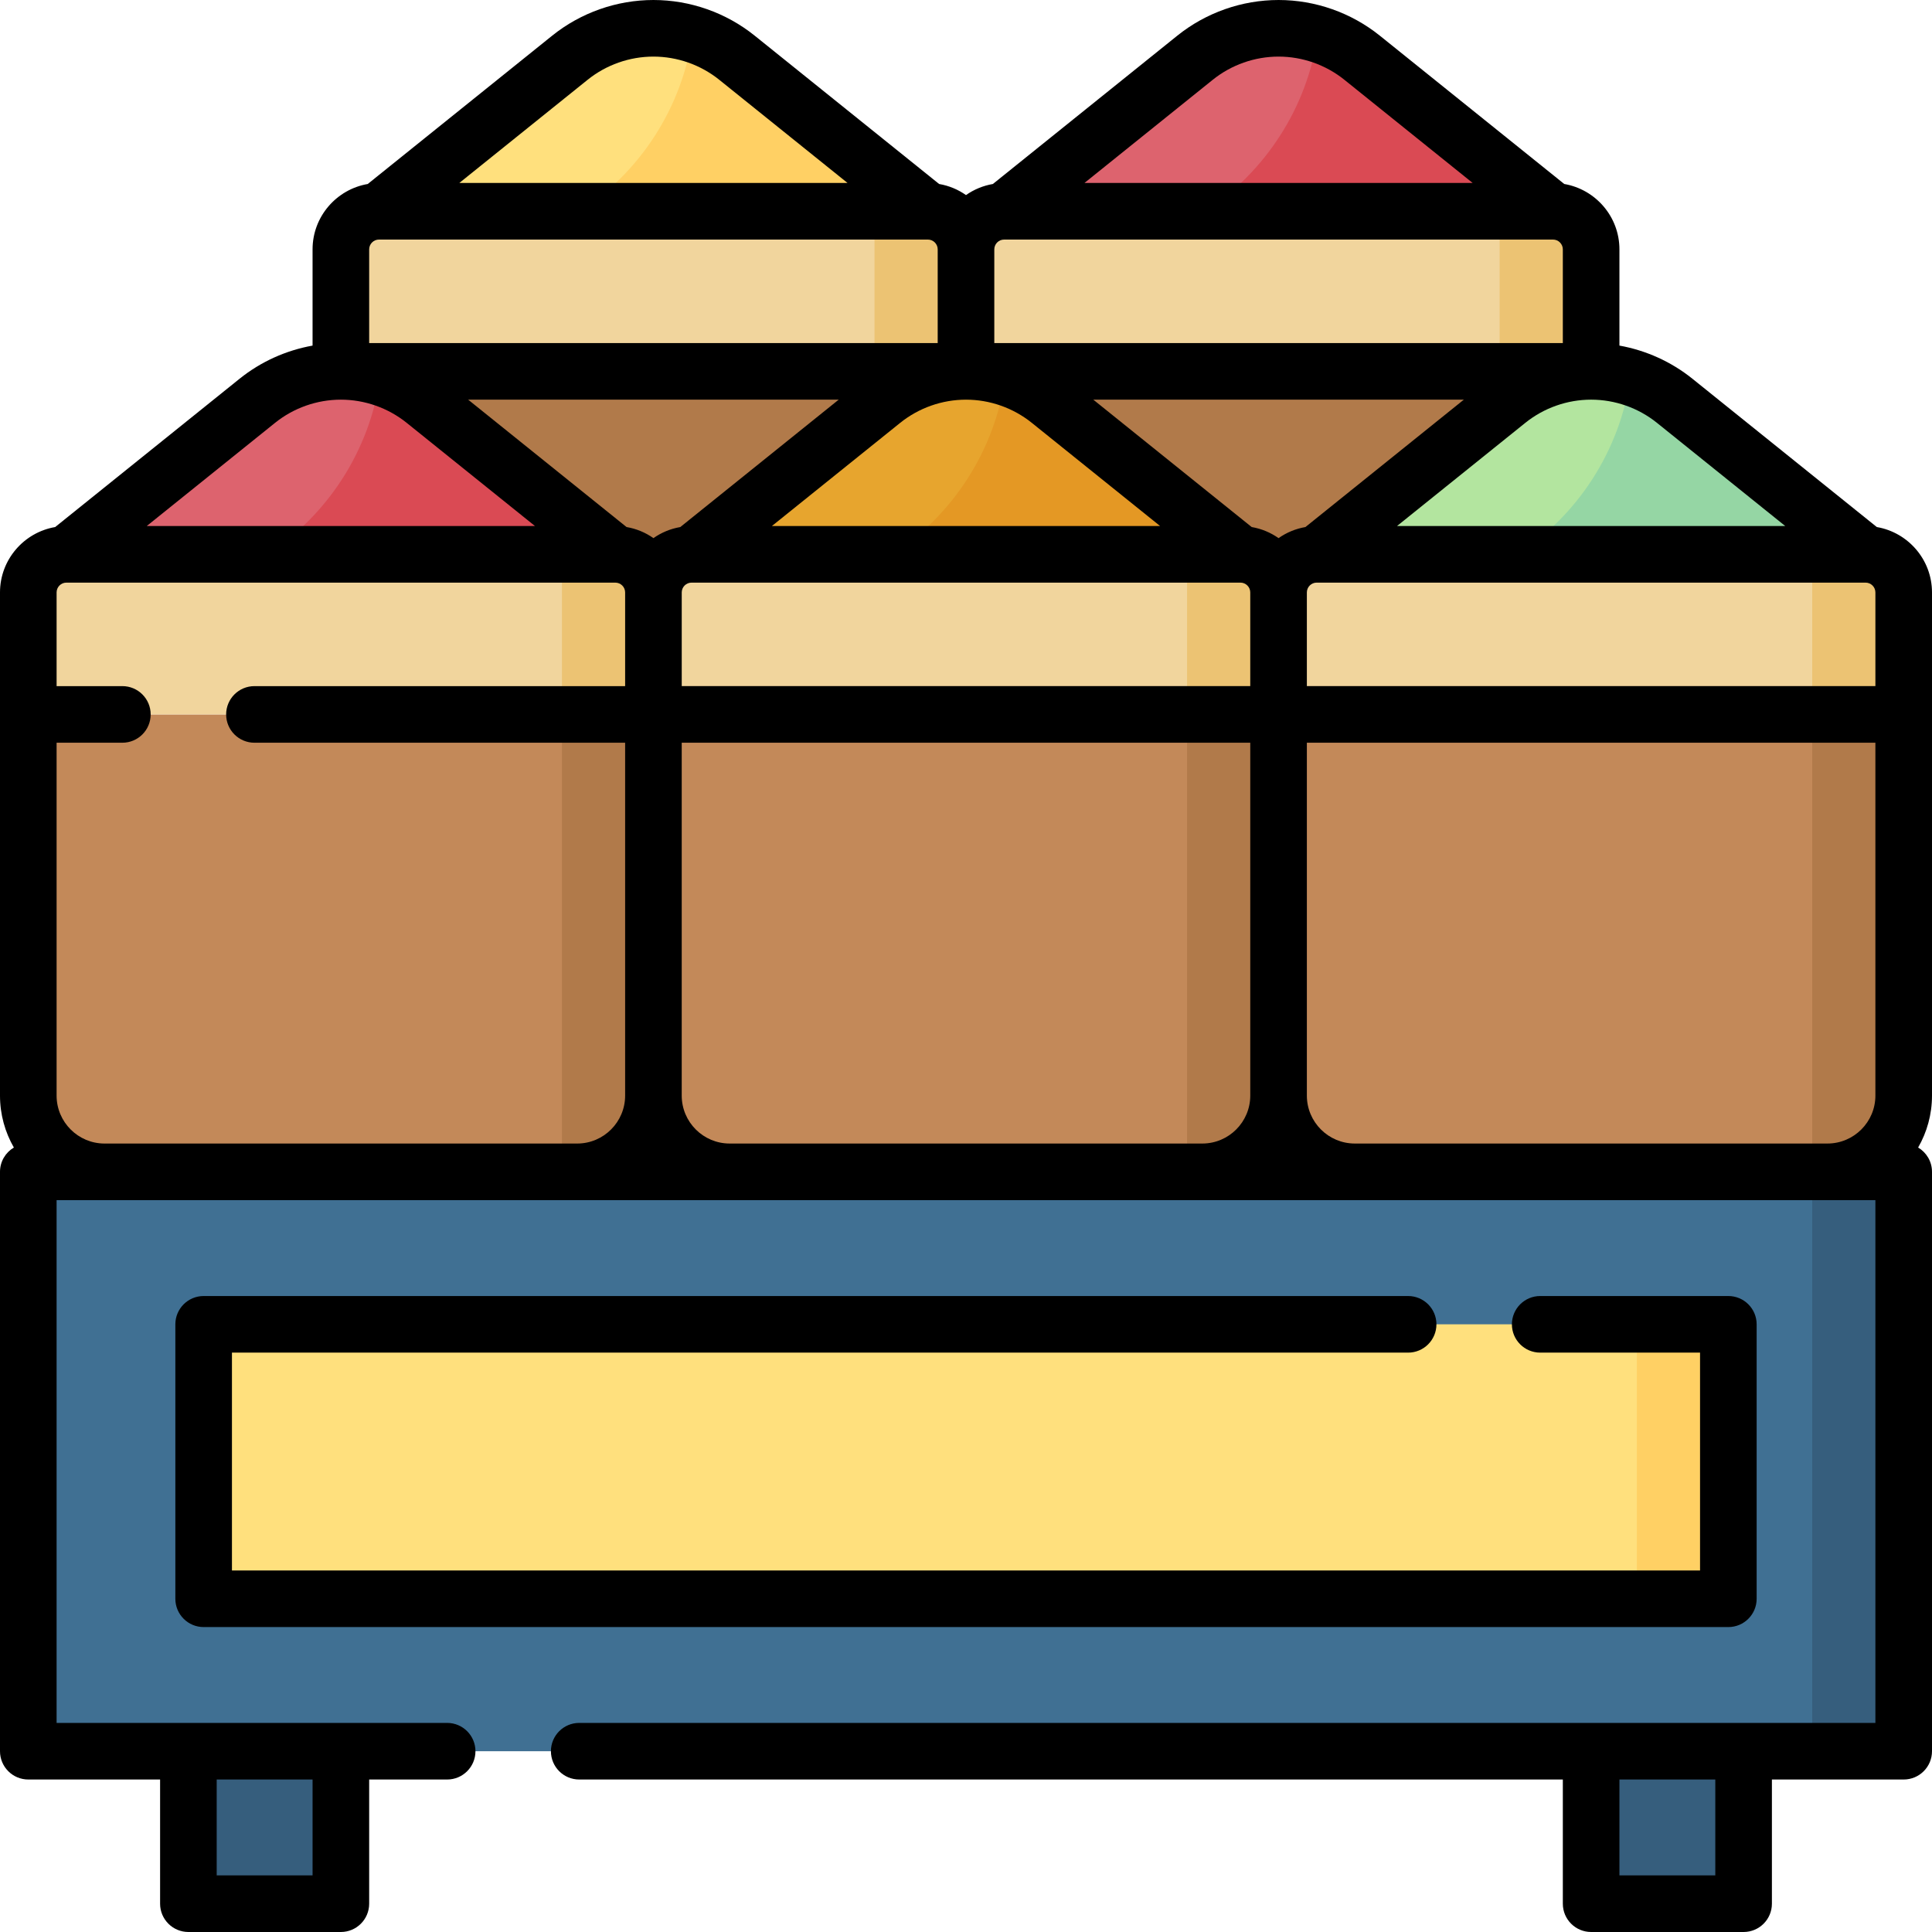<svg id="Capa_1" enable-background="new 0 0 512 512" height="512" viewBox="0 0 512 512" width="512" xmlns="http://www.w3.org/2000/svg"><g><g><path d="m7.5 310.549h497v153.545h-497z" fill="#407093"/></g><g><path d="m219.634 185.289h72.732v404.065h-72.732z" fill="#ffe07d" transform="matrix(0 1 -1 0 643.321 131.321)"/></g><g><path d="m409.545 375.199h72.732v24.244h-72.732z" fill="#ffd064" transform="matrix(0 1 -1 0 833.232 -58.589)"/></g><g><path d="m421.667 464.094h40.407v40.407h-40.407z" fill="#365e7d"/></g><g><path d="m49.927 464.094h40.407v40.407h-40.407z" fill="#365e7d" transform="matrix(-1 0 0 -1 140.26 968.594)"/></g><g><path d="m480.256 310.549h24.244v153.545h-24.244z" fill="#365e7d"/></g><g><g><g><path d="m256 98.415h165.667v121.22h-165.667z" fill="#b17a4a"/></g><g><path d="m421.667 98.415h-165.667v-32.326c0-5.579 4.523-10.102 10.102-10.102h145.463c5.579 0 10.102 4.523 10.102 10.102z" fill="#f1d59d"/></g><g><path d="m397.423 55.988v42.427h24.244v-32.326c0-5.579-4.523-10.102-10.102-10.102h-14.142z" fill="#ecc373"/></g><g><path d="m411.565 55.988-50.596-40.691c-6.274-5.046-14.084-7.797-22.136-7.797-8.052 0-15.861 2.751-22.136 7.797l-50.596 40.691z" fill="#dd636e"/></g><g><path d="m319.408 55.988h92.157l-50.596-40.691c-3.503-2.817-7.485-4.917-11.721-6.224-2.801 19.605-13.999 36.492-29.84 46.915z" fill="#da4a54"/></g></g><g><g><path d="m90.333 98.415h165.667v121.22h-165.667z" fill="#b17a4a"/></g><g><path d="m256 98.415h-165.667v-32.326c0-5.579 4.523-10.102 10.102-10.102h145.463c5.579 0 10.102 4.523 10.102 10.102z" fill="#f1d59d"/></g><g><path d="m231.756 55.988v42.427h24.244v-32.326c0-5.579-4.523-10.102-10.102-10.102h-14.142z" fill="#ecc373"/></g><g><path d="m245.898 55.988-50.596-40.691c-6.274-5.046-14.084-7.797-22.136-7.797-8.052 0-15.861 2.751-22.136 7.797l-50.596 40.691z" fill="#ffe07d"/></g><g><path d="m153.741 55.988h92.157l-50.596-40.691c-3.503-2.817-7.485-4.917-11.721-6.224-2.8 19.605-13.999 36.492-29.84 46.915z" fill="#ffd064"/></g></g><g><g><path d="m338.833 189.329h-165.666v101.016c0 11.158 9.045 20.203 20.203 20.203h125.26c11.158 0 20.203-9.045 20.203-20.203z" fill="#c38959"/></g><g><path d="m338.833 189.329h-24.244v121.219h4.041c11.158 0 20.203-9.045 20.203-20.203z" fill="#b17a4a"/></g><g><path d="m338.833 189.329h-165.666v-32.325c0-5.579 4.523-10.102 10.102-10.102h145.463c5.579 0 10.102 4.523 10.102 10.102v32.325z" fill="#f1d59d"/></g><g><path d="m314.589 146.902v42.427h24.244v-32.325c0-5.579-4.523-10.102-10.102-10.102z" fill="#ecc373"/></g><g><path d="m328.732 146.902-50.596-40.691c-6.274-5.046-14.084-7.797-22.136-7.797-8.052 0-15.861 2.751-22.136 7.797l-50.596 40.691z" fill="#e7a52e"/></g><g><path d="m236.575 146.902h92.157l-50.596-40.691c-3.503-2.817-7.485-4.917-11.721-6.224-2.801 19.605-14 36.493-29.84 46.915z" fill="#e49824"/></g></g><g><g><path d="m504.5 189.329h-165.667v101.016c0 11.158 9.045 20.203 20.203 20.203h125.26c11.158 0 20.203-9.045 20.203-20.203v-101.016z" fill="#c38959"/></g><g><path d="m504.5 189.329h-24.244v121.219h4.041c11.158 0 20.203-9.045 20.203-20.203z" fill="#b17a4a"/></g><g><path d="m504.5 189.329h-165.667v-32.325c0-5.579 4.523-10.102 10.102-10.102h145.463c5.579 0 10.102 4.523 10.102 10.102z" fill="#f1d59d"/></g><g><path d="m480.256 146.902v42.427h24.244v-32.325c0-5.579-4.523-10.102-10.102-10.102z" fill="#ecc373"/></g><g><path d="m494.398 146.902-50.596-40.691c-6.274-5.046-14.084-7.797-22.136-7.797-8.052 0-15.861 2.751-22.136 7.797l-50.596 40.691z" fill="#b3e59f"/></g><g><path d="m402.241 146.902h92.157l-50.596-40.691c-3.503-2.817-7.485-4.917-11.721-6.224-2.8 19.605-13.999 36.493-29.84 46.915z" fill="#95d6a4"/></g></g><g><g><path d="m173.167 189.329h-165.667v101.016c0 11.158 9.045 20.203 20.203 20.203h125.26c11.158 0 20.203-9.045 20.203-20.203v-101.016z" fill="#c38959"/></g><g><path d="m173.167 189.329h-24.244v121.219h4.041c11.158 0 20.203-9.045 20.203-20.203z" fill="#b17a4a"/></g><g><path d="m173.167 189.329h-165.667v-32.325c0-5.579 4.523-10.102 10.102-10.102h145.463c5.579 0 10.102 4.523 10.102 10.102z" fill="#f1d59d"/></g><g><path d="m148.923 146.902v42.427h24.244v-32.325c0-5.579-4.523-10.102-10.102-10.102z" fill="#ecc373"/></g><g><path d="m163.065 146.902-50.596-40.691c-6.274-5.046-14.084-7.797-22.136-7.797-8.052 0-15.861 2.751-22.136 7.797l-50.596 40.691z" fill="#dd636e"/></g><g><path d="m70.908 146.902h92.157l-50.596-40.691c-3.503-2.817-7.485-4.917-11.721-6.224-2.801 19.605-13.999 36.493-29.84 46.915z" fill="#da4a54"/></g></g></g><g><path d="m373.17 358.46c4.142 0 7.5-3.358 7.5-7.5s-3.358-7.5-7.5-7.5h-319.2c-4.142 0-7.5 3.358-7.5 7.5v72.73c0 4.142 3.358 7.5 7.5 7.5h404.06c4.142 0 7.5-3.358 7.5-7.5v-72.73c0-4.142-3.358-7.5-7.5-7.5h-49.86c-4.142 0-7.5 3.358-7.5 7.5s3.358 7.5 7.5 7.5h42.36v57.73h-389.06v-57.73z"/><path d="m497.378 139.674-48.876-39.307c-5.612-4.514-12.296-7.521-19.336-8.781v-25.497c0-8.688-6.333-15.907-14.622-17.33l-48.875-39.306c-7.579-6.096-17.109-9.453-26.836-9.453s-19.257 3.357-26.836 9.453l-48.875 39.307c-2.616.449-5.034 1.468-7.122 2.938-2.088-1.47-4.506-2.489-7.122-2.938l-48.876-39.307c-7.578-6.096-17.109-9.453-26.835-9.453s-19.257 3.357-26.835 9.453l-48.877 39.307c-8.289 1.422-14.622 8.641-14.622 17.33v25.497c-7.04 1.259-13.724 4.267-19.336 8.781l-48.872 39.304c-8.289 1.419-14.625 8.639-14.625 17.328v133.346c0 5.007 1.342 9.703 3.675 13.761-2.198 1.308-3.675 3.7-3.675 6.443v153.54c0 4.142 3.358 7.5 7.5 7.5h34.927v32.91c0 4.142 3.358 7.5 7.5 7.5h40.407c4.142 0 7.5-3.358 7.5-7.5v-32.91h20.666c4.142 0 7.5-3.358 7.5-7.5s-3.358-7.5-7.5-7.5h-103.5v-138.54h482v138.54h-343.5c-4.142 0-7.5 3.358-7.5 7.5s3.358 7.5 7.5 7.5h260.667v32.91c0 4.142 3.358 7.5 7.5 7.5h40.407c4.142 0 7.5-3.358 7.5-7.5v-32.91h34.926c4.142 0 7.5-3.358 7.5-7.5v-153.54c0-2.743-1.477-5.135-3.675-6.443 2.333-4.058 3.675-8.754 3.675-13.761v-133.342c0-8.688-6.333-15.908-14.622-17.33zm-414.545 357.326h-25.406v-25.41h25.407v25.41zm371.74 0h-25.407v-25.41h25.407zm-422.143-300.17c4.142 0 7.5-3.358 7.5-7.5s-3.358-7.5-7.5-7.5h-17.43v-24.83c0-1.434 1.167-2.6 2.6-2.6h145.424c.012 0 .024.003.035.003.008 0 .017-.001.025-.001 1.419.008 2.571 1.159 2.583 2.577 0 .008-.001.017-.001.025v24.826h-98.236c-4.142 0-7.5 3.358-7.5 7.5s3.358 7.5 7.5 7.5h98.236v93.516c0 7.004-5.699 12.703-12.703 12.703h-125.26c-7.004 0-12.703-5.699-12.703-12.703v-93.516zm213.458-133.342h.006.006c1.434.001 2.6 1.167 2.6 2.601v24.825h-150.667v-24.825c0-1.435 1.167-2.602 2.602-2.602h145.453zm165.666 0h.006.006c1.434.001 2.6 1.167 2.6 2.601v24.825h-150.666v-24.825c0-1.435 1.167-2.602 2.602-2.602h145.452zm82.834 90.914h.006.006c1.434.001 2.6 1.167 2.6 2.601v24.825h-150.667v-24.825c0-1.435 1.167-2.602 2.602-2.602h145.453zm-238.388-48.487c6.319 0 12.511 2.181 17.436 6.141l34.004 27.347h-102.879l34.003-27.346c4.925-3.961 11.117-6.142 17.436-6.142zm75.333 51.089v24.825h-150.663v-24.829c0-.007-.001-.013-.001-.02.013-1.423 1.173-2.578 2.599-2.578h145.453.006.006c1.434.001 2.6 1.168 2.6 2.602zm-150.666 39.825h150.667v93.517c0 7.004-5.699 12.703-12.704 12.703h-125.26c-7.005 0-12.704-5.699-12.704-12.703v-93.517zm165.288-57.155c-2.616.449-5.034 1.468-7.122 2.938-2.088-1.47-4.506-2.489-7.122-2.938l-41.977-33.76h98.199zm-123.689-33.759-41.978 33.76c-2.614.448-5.031 1.467-7.118 2.935-2.09-1.471-4.512-2.491-7.13-2.939l-41.973-33.756zm262.031 197.134h-125.26c-7.004 0-12.703-5.699-12.703-12.703v-93.517h150.666v93.517c0 7.004-5.699 12.703-12.703 12.703zm-11.191-163.647h-102.878l34.004-27.347c4.924-3.96 11.116-6.141 17.435-6.141s12.511 2.181 17.436 6.141zm-151.708-118.261c4.924-3.96 11.116-6.141 17.436-6.141 6.319 0 12.511 2.181 17.435 6.141l34.004 27.347h-102.879zm-165.667 0c4.924-3.96 11.116-6.141 17.435-6.141s12.511 2.181 17.436 6.141l34.004 27.347h-102.878zm-82.833 90.915c4.924-3.96 11.116-6.141 17.436-6.141 6.319 0 12.511 2.181 17.435 6.141l34.001 27.344h-102.873z"/></g></g></svg>